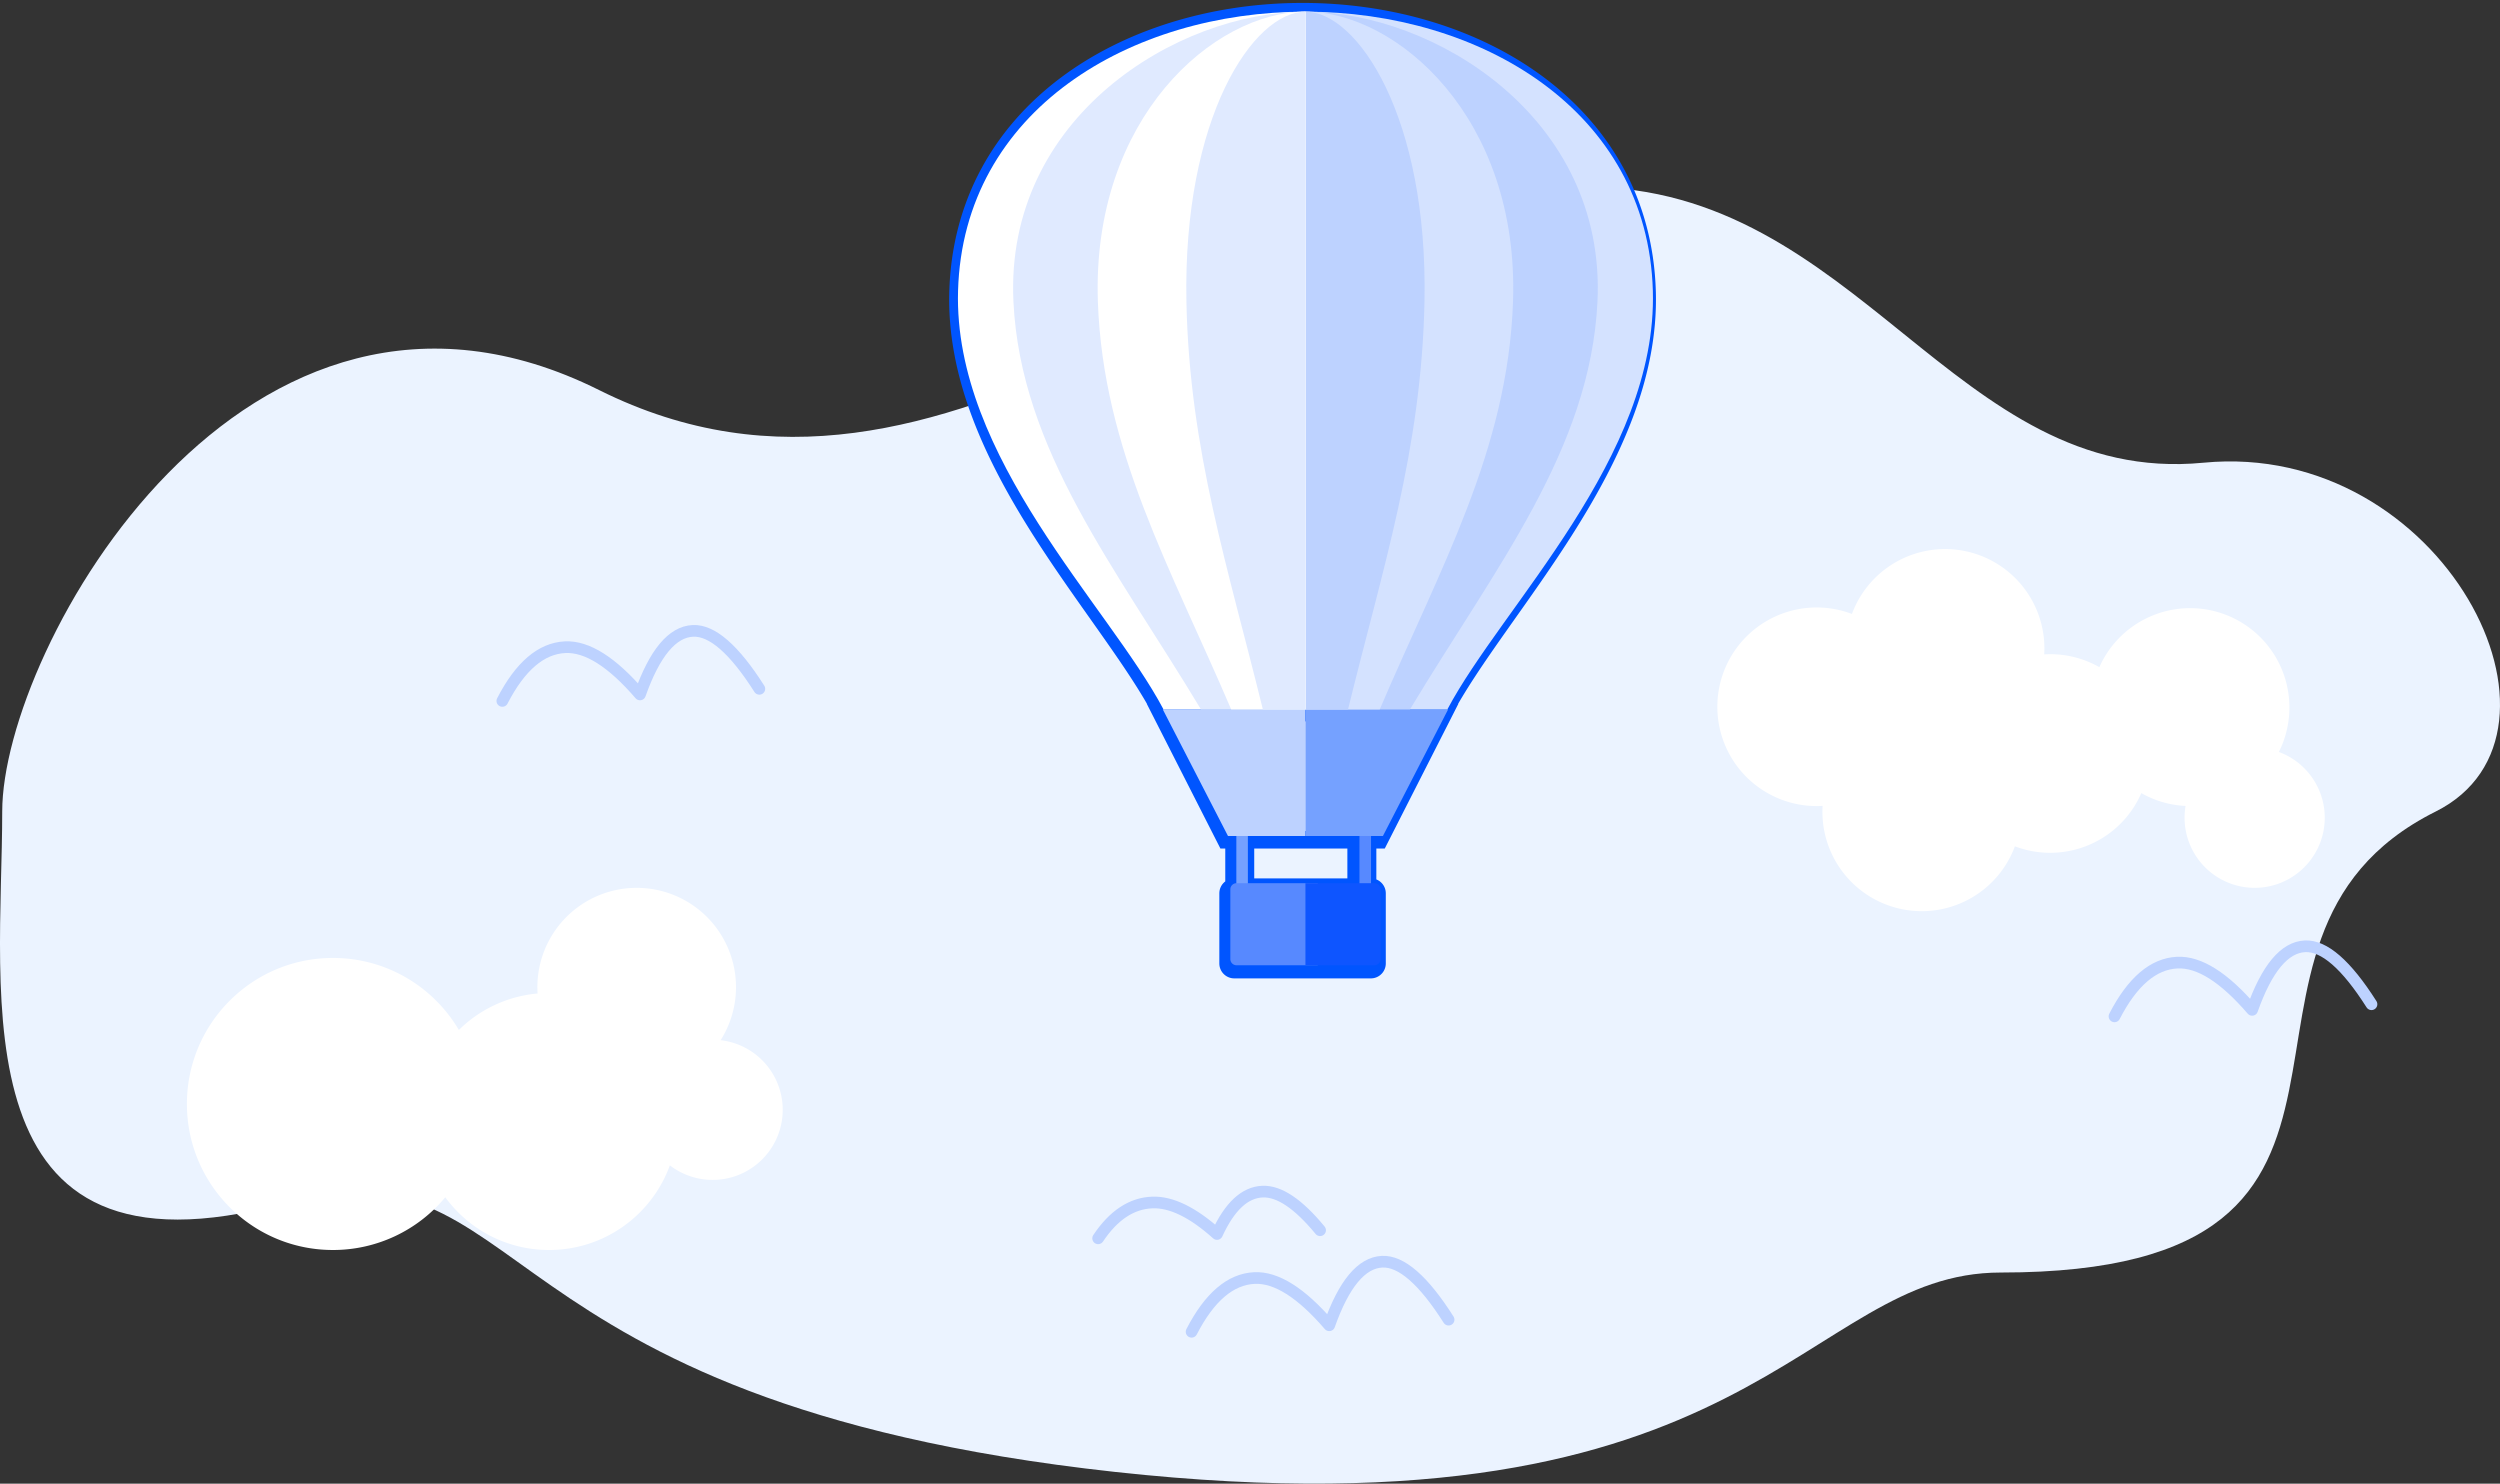 <svg xmlns="http://www.w3.org/2000/svg" width="214" height="127" viewBox="0 0 214 127">
    <rect x="0" y="0" width="214" height="127" fill="#333333" stroke="none"/>
    <g fill="none" fill-rule="evenodd">
        <path fill="#EBF3FF" d="M95.449 125.997c-55.065-6.024-49.8-28.747-71.15-22.981C-3.752 110.592.19 85.242.19 69.468c0-13.947 20.778-51.198 51.09-36.08C81.59 48.506 106.367 16 135.756 16c23.323 0 31.582 25.666 52.852 23.609 20.513-1.984 33.288 23.16 19.884 29.86-22.213 11.102 1.15 39.46-37.221 39.46-17.042 0-20.757 23.093-75.822 17.068z"/>
        <path d="M-9-39h240v180H-9z"/>
        <path fill="#FFF" stroke="#05F" stroke-width="1.5" d="M123.61 61l-5.535 10.885h-1.01v4.055h.283c.258 0 .473.188.518.435l.008.095v6a.53.53 0 0 1-.431.521l-.095.009H105.65a.53.53 0 0 1-.525-.53v-6a.53.53 0 0 1 .508-.529v-4.057h-.707L99.39 61h24.22zm-7.525 10.884h-9.473v4.056h9.473v-4.056zM111.499 1c14.807 0 29.05 8.445 29.492 23.993.406 14.336-12.79 27.092-17.444 36.007H99.45C94.8 52.085 81.6 39.33 82.009 24.993 82.445 9.6 96.41 1.17 111.055 1.003l.444-.003z"/>
        <path fill="#75A1FF" d="M105.83 76.132h.988v-4.87h-.987z"/>
        <path fill="#5789FF" d="M105.847 75.6h6.953v7.027h-6.953a.531.531 0 0 1-.53-.528v-5.972c0-.29.24-.527.53-.527"/>
        <path fill="#BDD2FF" d="M111.746 60.727h-12.21l5.58 10.835h6.63z"/>
        <path fill="#5789FF" d="M116.37 76.132h.99v-4.87h-.99z"/>
        <path fill="#0E55FF" d="M117.644 75.6h-5.899v7.027h5.9a.53.53 0 0 0 .53-.528v-5.972a.529.529 0 0 0-.53-.527"/>
        <path fill="#75A1FF" d="M111.746 60.727h12.212l-5.581 10.835h-6.631z"/>
        <path fill="#D4E2FF" d="M111.746 1c14.93 0 29.292 8.406 29.738 23.884.41 14.27-12.897 26.968-17.59 35.843h-12.148V1z"/>
        <path fill="#BDD2FF" d="M111.746 1c10.99 0 25.768 9.066 24.997 24.836-.622 12.7-8.772 22.78-16.052 34.891h-8.945V1z"/>
        <path fill="#D4E2FF" d="M111.746 1c7.812 0 18.317 9.066 17.768 24.836-.442 12.7-6.235 22.78-11.41 34.891h-6.358V1z"/>
        <path fill="#BDD2FF" d="M111.746 1c4.482 0 10.505 9.066 10.19 24.836-.254 12.7-3.577 22.78-6.545 34.891h-3.645V1z"/>
        <path fill="#FFF" d="M111.746 1c-14.93 0-29.293 8.406-29.737 23.884-.412 14.27 12.898 26.968 17.588 35.843h12.149V1z"/>
        <path fill="#E0EAFF" d="M111.746 1c-10.992 0-25.77 9.066-24.995 24.836.62 12.7 8.77 22.78 16.052 34.891h8.943V1z"/>
        <path fill="#FFF" d="M111.746 1c-7.813 0-18.315 9.066-17.767 24.836.443 12.7 6.233 22.78 11.41 34.891h6.357V1z"/>
        <path fill="#E0EAFF" d="M111.746 1c-4.48 0-10.503 9.066-10.188 24.836.254 12.7 3.574 22.78 6.543 34.891h3.645V1z"/>
        <path fill="#FFF" d="M166.5 47a8.5 8.5 0 0 1 8.485 9.016 8.461 8.461 0 0 1 4.719 1.095 8.5 8.5 0 1 1 15.368 7.257 6 6 0 1 1-7.987 4.62 8.425 8.425 0 0 1-3.788-1.098A8.5 8.5 0 0 1 175.5 73a8.48 8.48 0 0 1-3.025-.554 8.502 8.502 0 0 1-16.46-3.462 8.5 8.5 0 1 1 2.51-16.43A8.502 8.502 0 0 1 166.5 47zM54.5 76a8.5 8.5 0 0 1 7.188 13.04 6 6 0 1 1-4.347 10.715C55.807 103.982 51.756 107 47 107c-3.65 0-6.884-1.777-8.885-4.514A12.47 12.47 0 0 1 28.5 107c-6.904 0-12.5-5.596-12.5-12.5S21.596 82 28.5 82c4.592 0 8.606 2.476 10.779 6.166a10.96 10.96 0 0 1 6.738-3.123A8.5 8.5 0 0 1 54.5 76z"/>
        <path stroke="#BDD2FF" stroke-linecap="round" stroke-linejoin="round" d="M65 58.963c-2.15-3.384-4.047-5.038-5.69-4.96-1.763.083-3.272 1.897-4.527 5.441-2.396-2.784-4.531-4.133-6.405-4.044-2.054.097-3.847 1.63-5.378 4.6M124 112.963c-2.15-3.384-4.047-5.038-5.69-4.96-1.763.083-3.272 1.897-4.527 5.441-2.396-2.784-4.531-4.133-6.405-4.044-2.054.097-3.847 1.63-5.378 4.6M113 105.308c-1.858-2.256-3.495-3.358-4.914-3.306-1.523.055-2.826 1.264-3.91 3.628-2.07-1.857-3.913-2.756-5.532-2.697-1.773.065-3.321 1.087-4.644 3.067M203 85.963c-2.15-3.384-4.047-5.038-5.69-4.96-1.763.083-3.272 1.897-4.527 5.441-2.396-2.784-4.531-4.133-6.405-4.044-2.054.097-3.847 1.63-5.378 4.6"/>
    </g>
</svg>
